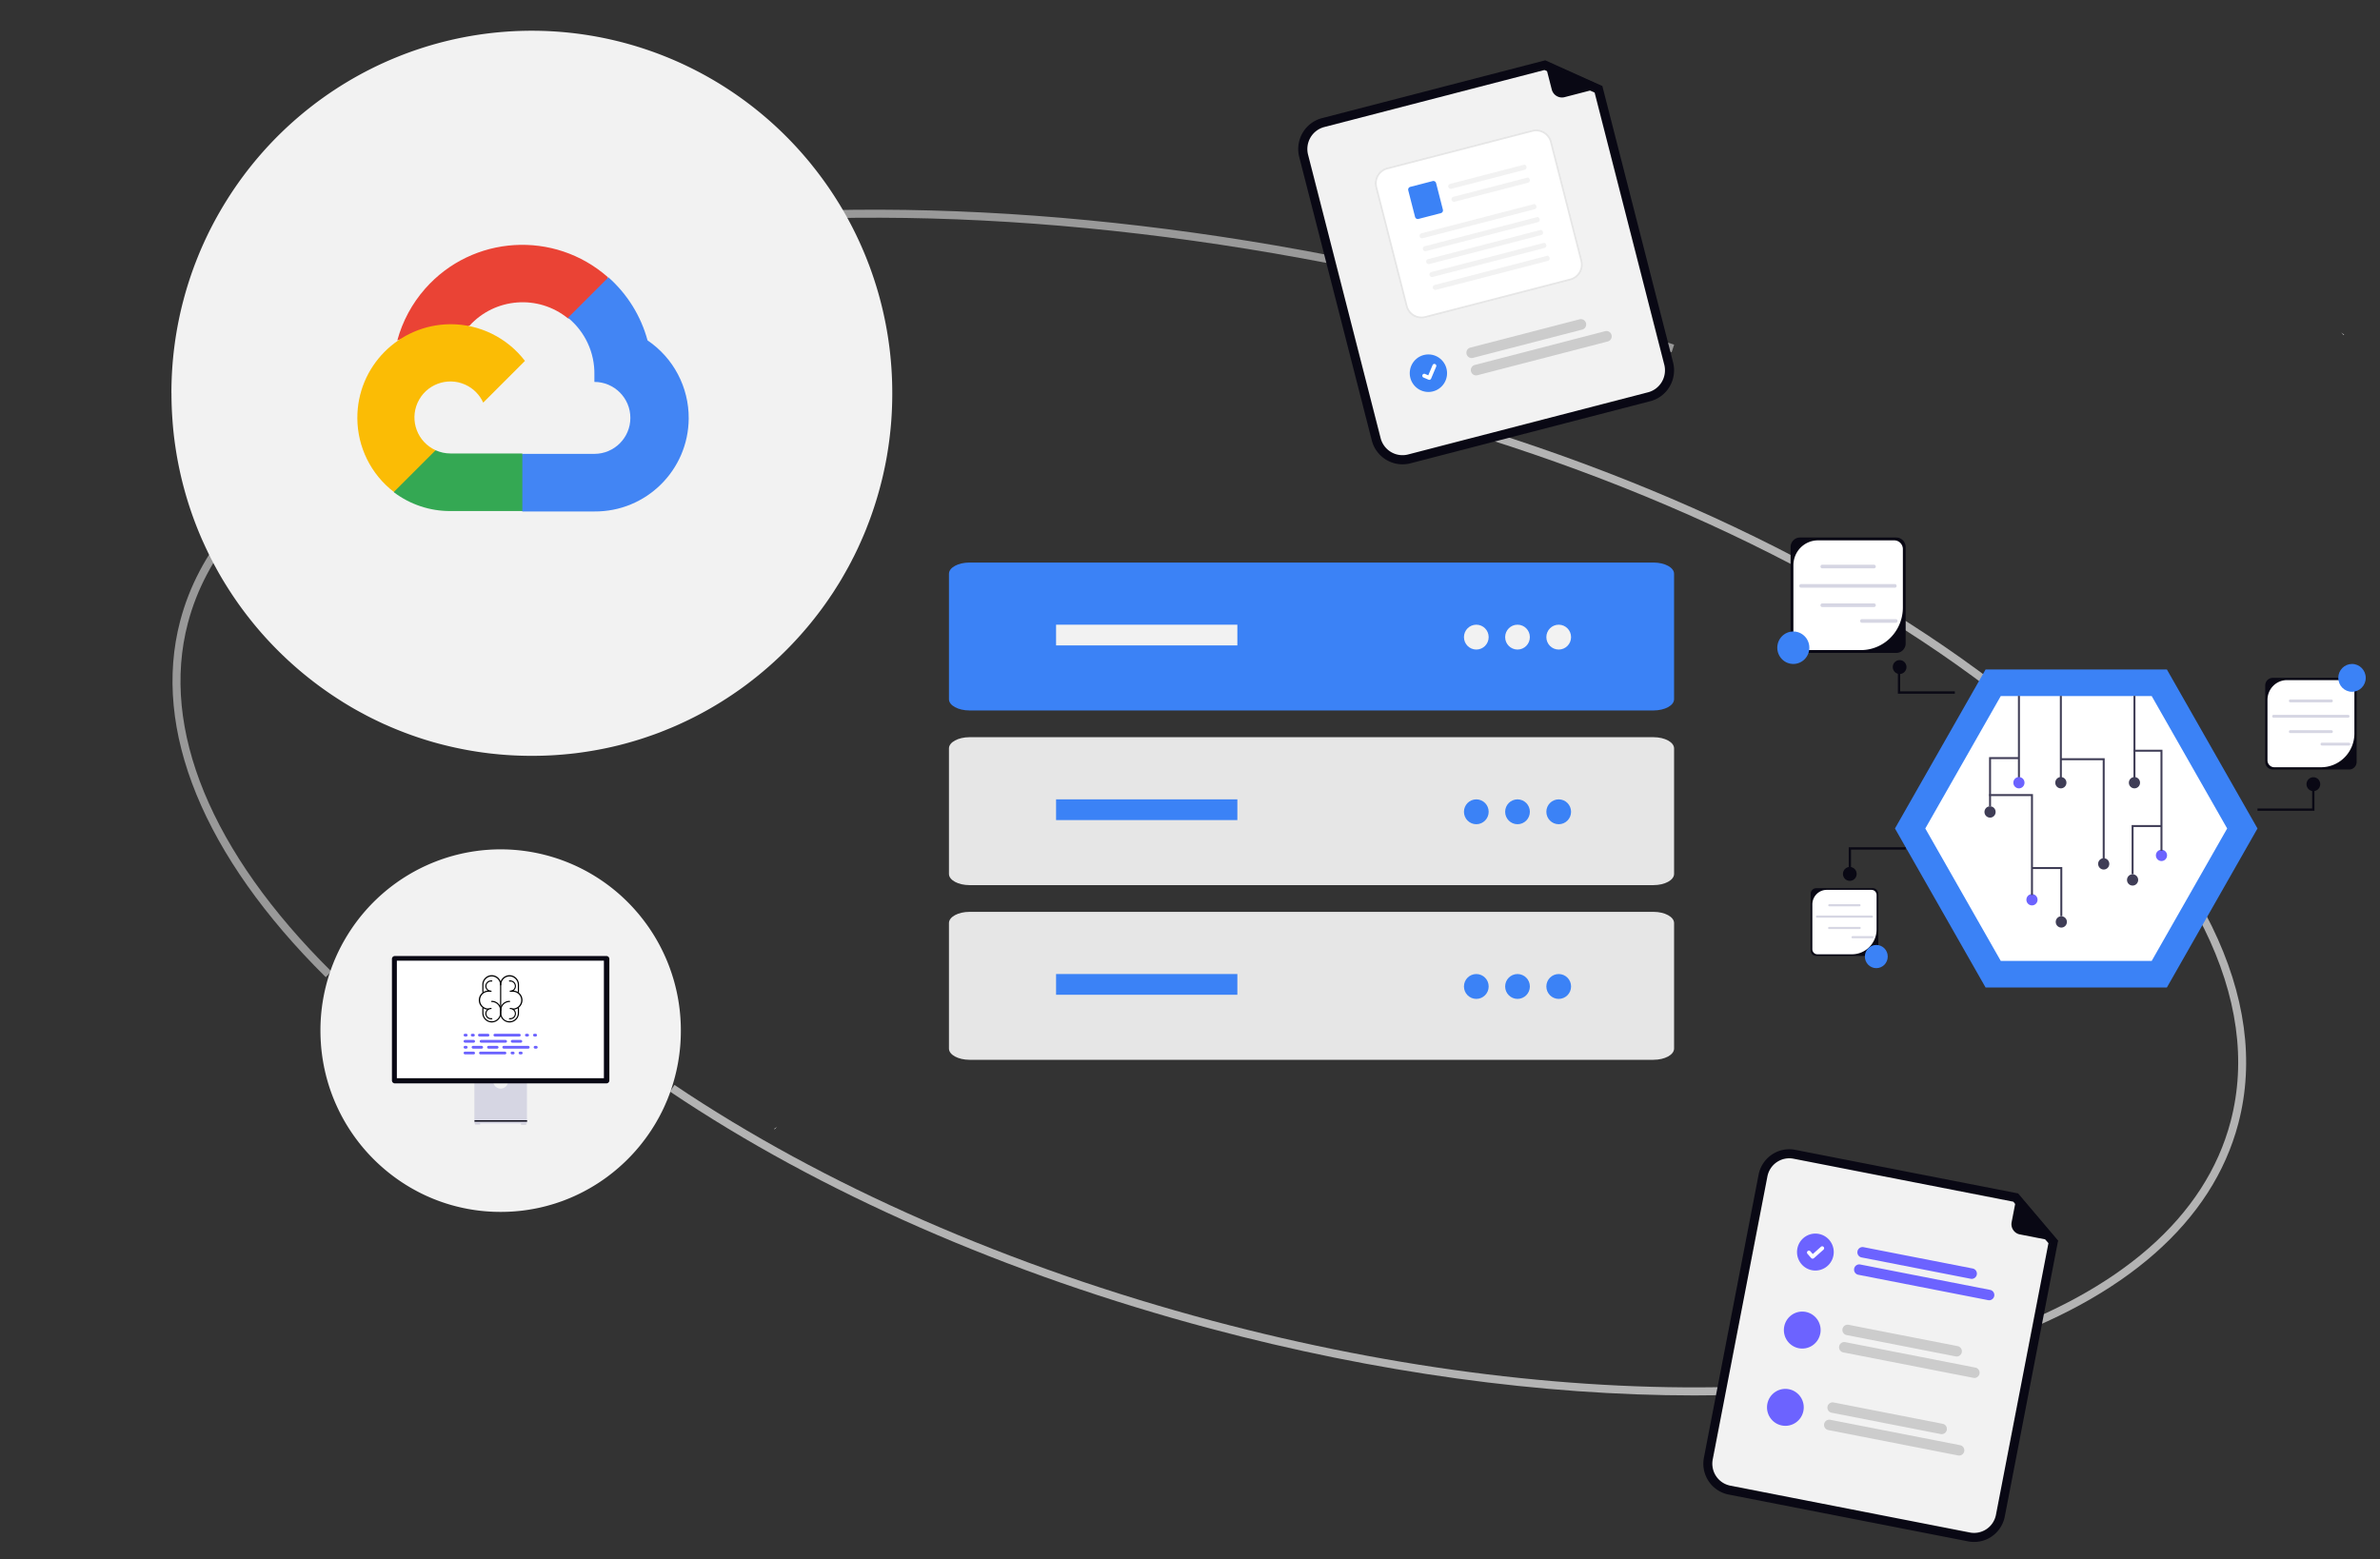 <?xml version="1.0" encoding="UTF-8" standalone="no"?>
<svg
   width="800"
   height="524.284"
   viewBox="0 0 800 524.284"
   role="img"
   artist="Katerina Limpitsouni"
   source="https://undraw.co/"
   version="1.1"
   id="svg133"
   sodipodi:docname="hero1.svg"
   inkscape:version="1.4.2 (ebf0e940d0, 2025-05-08)"
   xmlns:inkscape="http://www.inkscape.org/namespaces/inkscape"
   xmlns:sodipodi="http://sodipodi.sourceforge.net/DTD/sodipodi-0.dtd"
   xmlns="http://www.w3.org/2000/svg"
   xmlns:svg="http://www.w3.org/2000/svg">
  <rect x="0" y="0" width="800" height="524.284" fill="#333333" stroke="none"/>
  <defs
     id="defs133" />
  <sodipodi:namedview
     id="namedview133"
     pagecolor="#ffffff"
     bordercolor="#000000"
     borderopacity="0.25"
     inkscape:showpageshadow="2"
     inkscape:pageopacity="0.0"
     inkscape:pagecheckerboard="0"
     inkscape:deskcolor="#d1d1d1"
     inkscape:zoom="1.4886105"
     inkscape:cx="366.78499"
     inkscape:cy="259.30221"
     inkscape:window-width="1920"
     inkscape:window-height="1020"
     inkscape:window-x="0"
     inkscape:window-y="0"
     inkscape:window-maximized="1"
     inkscape:current-layer="g133" />
  <g
     transform="matrix(1.132,0,0,1.139,-1166.039,-600.847)"
     id="g133">
    <path
       d="m 714.382,676.631 c -45.368,0 -94.669,-6.742 -143.638,-19.706 -60.558,-16.032 -116.082,-40.23 -160.571,-69.98 l 1.317,-1.97 c 44.278,29.605 99.553,53.694 159.86,69.658 54.5,14.429 109.405,21.114 158.765,19.35 l 0.086,2.369 q -7.82,0.281 -15.819,0.279 z"
       transform="translate(818.854,262.8)"
       fill="#090814"
       id="path1"
       style="fill:#b3b3b3" />
    <path
       d="m 707.617,367 c -14.735,-4.8 -29.888,-9.264 -45.045,-13.276 -87.214,-23.089 -172.947,-31.287 -247.933,-23.7 l -0.239,-2.359 c 75.265,-7.609 161.291,0.6 248.779,23.77 15.2,4.025 30.4,8.5 45.173,13.315 z"
       transform="translate(818.826,264.511)"
       fill="#090814"
       id="path2"
       style="fill:#999999;fill-opacity:1" />
    <path
       d="m 306.964,551.74 c -36.351,-35.785 -51.7,-73.118 -43.232,-105.12 10.868,-41.068 59.172,-69.464 132.516,-77.9 l 0.271,2.356 c -72.325,8.323 -119.886,36.081 -130.491,76.156 -8.245,31.145 6.885,67.662 42.6,102.825 z"
       transform="translate(819.832,264.223)"
       fill="#090814"
       id="path3"
       style="fill:#999999" />
    <path
       d="m 763.918,663.97 -0.76,-2.246 C 803.733,648.005 829.112,625.906 836.55,597.812 846,562.1 825.464,520.656 778.714,481.118 731.725,441.379 663.966,408.405 587.914,388.272 l 0.6,-2.292 c 76.38,20.221 144.471,53.366 191.722,93.328 47.489,40.163 68.3,82.464 58.6,119.111 -7.645,28.899 -33.553,51.565 -74.918,65.551 z"
       transform="translate(855.875,260.754)"
       fill="#090814"
       id="path4"
       style="fill:#b3b3b3" />
    <path
       d="m 441.5,598.092 c -0.078,-0.014 -0.157,-0.025 -0.234,-0.039 a 6.368,6.368 0 0 0 0.925,-0.7 z"
       transform="translate(818.65,262.719)"
       fill="#ffffff"
       id="path5" />
    <path
       d="m 910.367,362.092 c 0.079,-0.014 0.157,-0.025 0.234,-0.039 a 6.378,6.378 0 0 1 -0.925,-0.7 z"
       transform="translate(815.569,264.272)"
       fill="#ffffff"
       id="path6" />
    <path
       d="m 343.5,295.092 c -0.079,-0.014 -0.157,-0.025 -0.234,-0.039 a 6.384,6.384 0 0 0 0.925,-0.7 z"
       transform="translate(819.295,264.713)"
       fill="#ffffff"
       id="path7" />
    <g
       transform="translate(1080.973,536.581)"
       id="g24">
      <path
         d="m 278.155,353.5 c 0,2.415 0.08,4.83 0.249,7.222 0.179,2.861 0.487,5.7 0.906,8.524 a 106.54,106.54 0 0 0 7.967,27.547 l 0.6,1.308 0.3,0.656 c 0.1,0.218 0.208,0.437 0.308,0.646 0.139,0.288 0.269,0.567 0.4,0.844 0.169,0.348 0.338,0.7 0.516,1.044 0.02,0.039 0.039,0.09 0.069,0.139 0.149,0.3 0.288,0.586 0.447,0.885 a 1.74,1.74 0 0 0 0.1,0.189 c 0.169,0.338 0.348,0.685 0.526,1.023 0.2,0.357 0.387,0.726 0.586,1.083 0.477,0.885 0.973,1.758 1.48,2.633 q 0.223,0.388 0.457,0.775 c 0.139,0.238 0.278,0.477 0.427,0.715 0.1,0.159 0.2,0.328 0.3,0.487 0.159,0.269 0.318,0.526 0.487,0.795 0.367,0.586 0.745,1.172 1.113,1.758 h 0.01 c 0.169,0.269 0.347,0.536 0.526,0.8 v 0.01 c 0.526,0.795 1.073,1.589 1.619,2.374 h 0.007 a 0.011,0.011 0 0 1 0,0.007 c 0.437,0.636 0.894,1.252 1.341,1.868 v 0.01 c 0.3,0.387 0.586,0.785 0.885,1.172 0.238,0.318 0.487,0.646 0.735,0.964 0.049,0.069 0.11,0.129 0.159,0.2 v 0.01 c 0.069,0.09 0.139,0.169 0.208,0.259 q 1.58,2.027 3.258,3.964 l 0.179,0.208 c 0.059,0.069 0.129,0.139 0.189,0.218 0.1,0.11 0.189,0.218 0.288,0.328 0.099,0.11 0.189,0.218 0.288,0.328 a 107.906,107.906 0 0 0 19.7,17.375 c 0.964,0.665 1.947,1.308 2.93,1.937 0.249,0.159 0.5,0.318 0.745,0.467 0.069,0.049 0.149,0.1 0.218,0.149 0.139,0.08 0.269,0.159 0.4,0.249 0.131,0.09 0.259,0.159 0.4,0.238 0.526,0.328 1.063,0.646 1.6,0.964 0.129,0.079 0.269,0.159 0.4,0.238 0.131,0.079 0.269,0.149 0.4,0.228 0,0.01 0,0.01 0.01,0.01 h 0.01 v 0.01 h 0.01 q 1,0.581 2.027,1.132 c 0.367,0.2 0.745,0.4 1.123,0.6 0.854,0.467 1.719,0.914 2.583,1.341 0.308,0.149 0.626,0.3 0.934,0.457 0.259,0.119 0.516,0.249 0.775,0.367 0.079,0.039 0.149,0.069 0.218,0.11 0.218,0.1 0.427,0.2 0.646,0.3 0.238,0.11 0.477,0.218 0.7,0.328 0.269,0.119 0.526,0.239 0.8,0.348 0.993,0.447 2,0.874 3,1.281 a 105.129,105.129 0 0 0 11.007,3.815 c 0.169,0.049 0.347,0.1 0.526,0.149 q 2.4,0.67 4.83,1.222 4.247,0.983 8.573,1.61 h 0.02 l 1.034,0.149 c 0.03,0 0.059,0.01 0.1,0.01 0,0.01 0,0.01 0.01,0 l 1.142,0.149 a 0.245,0.245 0 0 0 0.08,0.01 c 0.357,0.049 0.726,0.09 1.083,0.129 l 1.162,0.119 0.894,0.09 a 0.192,0.192 0 0 0 0.08,0.01 c 0.269,0.02 0.536,0.049 0.805,0.069 h 0.039 l 0.7,0.059 c 2.771,0.218 5.553,0.318 8.375,0.318 3.05,0 6.079,-0.119 9.07,-0.377 h 0.03 l 1.917,-0.179 c 0.169,-0.02 0.328,-0.03 0.5,-0.049 0.03,0 0.069,-0.01 0.1,-0.01 0.049,-0.01 0.1,-0.01 0.159,-0.02 a 0.249,0.249 0 0 0 0.08,-0.01 c 0.218,-0.02 0.437,-0.049 0.665,-0.069 l 0.745,-0.09 c 0.249,-0.03 0.5,-0.069 0.745,-0.1 0.059,-0.01 0.11,-0.01 0.169,-0.02 0.179,-0.02 0.357,-0.049 0.536,-0.08 l 0.259,-0.03 c 0.179,-0.03 0.347,-0.049 0.526,-0.079 h 0.01 a 105.005,105.005 0 0 0 16.093,-3.623 c 0.278,-0.09 0.557,-0.169 0.834,-0.259 0.01,0 0.02,-0.01 0.03,-0.01 0.08,-0.03 0.169,-0.049 0.249,-0.08 0.745,-0.238 1.48,-0.487 2.214,-0.745 1.013,-0.338 2.013,-0.7 3.019,-1.083 0.269,-0.11 0.536,-0.208 0.805,-0.318 0.546,-0.208 1.083,-0.427 1.619,-0.646 0.914,-0.367 1.828,-0.755 2.732,-1.152 0.844,-0.377 1.679,-0.755 2.516,-1.152 0.02,-0.01 0.049,-0.01 0.069,-0.03 0.189,-0.09 0.377,-0.179 0.556,-0.269 h 0.01 a 106.488,106.488 0 0 0 13.2,-7.54 q 2.027,-1.356 3.993,-2.8 c 1.053,-0.785 2.086,-1.58 3.12,-2.394 a 107.588,107.588 0 0 0 14.1,-13.471 v -0.01 c 0.308,-0.338 0.6,-0.685 0.894,-1.034 0.049,-0.049 0.09,-0.1 0.129,-0.139 0.189,-0.228 0.367,-0.447 0.556,-0.665 v -0.01 c 0.249,-0.288 0.5,-0.586 0.735,-0.885 0.059,-0.069 0.11,-0.129 0.159,-0.189 v -0.01 c 0.2,-0.239 0.387,-0.477 0.586,-0.726 0.1,-0.119 0.189,-0.238 0.288,-0.357 v -0.01 c 0.586,-0.735 1.152,-1.47 1.719,-2.225 0.149,-0.2 0.3,-0.4 0.457,-0.616 0.716,-0.964 1.409,-1.947 2.086,-2.93 v -0.01 c 0.259,-0.367 0.5,-0.745 0.765,-1.113 l 0.745,-1.132 c 0.249,-0.4 0.5,-0.785 0.755,-1.182 l 0.03,-0.059 c 0.249,-0.377 0.5,-0.775 0.735,-1.162 0.189,-0.318 0.377,-0.626 0.567,-0.934 0.119,-0.208 0.249,-0.418 0.367,-0.636 a 2.392,2.392 0 0 0 0.129,-0.208 l 0.834,-1.46 c 0.328,-0.567 0.646,-1.142 0.964,-1.719 0.119,-0.238 0.249,-0.477 0.377,-0.715 0.049,-0.08 0.09,-0.159 0.129,-0.239 0.149,-0.278 0.3,-0.566 0.437,-0.854 0.137,-0.288 0.3,-0.567 0.447,-0.854 0.147,-0.287 0.288,-0.567 0.427,-0.854 0.11,-0.218 0.208,-0.437 0.318,-0.656 a 0.214,0.214 0 0 1 0.03,-0.049 c 0.049,-0.11 0.1,-0.208 0.139,-0.308 a 0.218,0.218 0 0 0 0.03,-0.049 c 0.11,-0.218 0.208,-0.447 0.318,-0.665 0.139,-0.288 0.269,-0.586 0.4,-0.875 0.09,-0.2 0.189,-0.4 0.278,-0.616 0.129,-0.288 0.269,-0.577 0.387,-0.874 0.139,-0.3 0.269,-0.6 0.4,-0.906 a 2.294,2.294 0 0 0 0.1,-0.228 c 0.069,-0.139 0.119,-0.278 0.179,-0.418 0.159,-0.367 0.318,-0.745 0.467,-1.113 0.179,-0.418 0.348,-0.844 0.5,-1.262 0.159,-0.387 0.308,-0.785 0.457,-1.182 l 0.059,-0.139 a 107.6,107.6 0 0 0 5.245,-18.805 v -0.01 a 108.7,108.7 0 0 0 1.421,-11.07 c 0.01,-0.208 0.03,-0.4 0.04,-0.6 0.179,-2.516 0.259,-5.032 0.259,-7.57 0,-1.123 -0.02,-2.235 -0.049,-3.348 a 106.516,106.516 0 0 0 -23.624,-63.777 c -0.318,-0.4 -0.636,-0.8 -0.964,-1.193 -0.328,-0.393 -0.665,-0.785 -0.993,-1.172 a 107.04,107.04 0 0 0 -171.9,12.349 c -0.487,0.775 -0.973,1.56 -1.44,2.345 -0.467,0.785 -0.934,1.589 -1.391,2.394 a 106.57,106.57 0 0 0 -13.686,52.4 z"
         transform="translate(-278.143,-246.478)"
         fill="#f2f2f2"
         id="path8" />
      <g
         transform="translate(68.43,46.293)"
         id="g23" />
    </g>
    <g
       transform="translate(1623.375,610.022)"
       id="g64">
      <g
         id="g63">
        <g
           transform="matrix(1.405,0,0,1.415,-65.558,76.168)"
           id="g62">
          <g
             transform="translate(24.868,27.521)"
             id="g35">
            <path
               d="M 116.9,145.025 H 78.588 L 59.433,178.2 78.588,211.377 H 116.9 L 136.052,178.2 Z"
               transform="translate(-59.433,-145.025)"
               fill="#6c63ff"
               id="path25"
               style="fill:#3b82f6;fill-opacity:1" />
            <path
               d="m 262.289,438.631 h 31.9 l 15.948,-27.623 -15.948,-27.623 h -31.9 l -15.948,27.623 z"
               transform="translate(-239.928,-377.831)"
               fill="#ffffff"
               id="path26" />
            <rect
               width="0.415"
               height="17.13"
               transform="translate(25.993,5.513)"
               fill="#3f3d56"
               id="rect26"
               x="0"
               y="0" />
            <circle
               cx="1.181"
               cy="1.181"
               r="1.181"
               transform="translate(25.019,22.446)"
               fill="#6c63ff"
               id="circle26" />
            <rect
               width="0.415"
               height="17.13"
               transform="translate(34.853,5.513)"
               fill="#3f3d56"
               id="rect27"
               x="0"
               y="0" />
            <circle
               cx="1.181"
               cy="1.181"
               r="1.181"
               transform="translate(33.879,22.446)"
               fill="#3f3d56"
               id="circle27" />
            <rect
               width="0.415"
               height="17.13"
               transform="translate(50.408,5.513)"
               fill="#3f3d56"
               id="rect28"
               x="0"
               y="0" />
            <circle
               cx="1.181"
               cy="1.181"
               r="1.181"
               transform="translate(49.434,22.446)"
               fill="#3f3d56"
               id="circle28" />
            <circle
               cx="1.181"
               cy="1.181"
               r="1.181"
               transform="translate(42.937,39.379)"
               fill="#3f3d56"
               id="circle29" />
            <circle
               cx="1.181"
               cy="1.181"
               r="1.181"
               transform="translate(18.915,28.55)"
               fill="#3f3d56"
               id="circle30" />
            <path
               d="m 237.665,255.333 h -0.415 v -20.642 h -8.85 v -0.415 h 9.265 z"
               transform="translate(-193.34,-215.757)"
               fill="#3f3d56"
               id="path30" />
            <circle
               cx="1.181"
               cy="1.181"
               r="1.181"
               transform="translate(27.776,46.861)"
               fill="#6c63ff"
               id="circle31" />
            <path
               d="m 164.6,291.391 h -0.415 v -20.642 h -8.85 v -0.415 h 9.265 z"
               transform="translate(-135.436,-244.333)"
               fill="#3f3d56"
               id="path31" />
            <circle
               cx="1.181"
               cy="1.181"
               r="1.181"
               transform="translate(55.144,37.607)"
               fill="#6c63ff"
               id="circle32" />
            <path
               d="m 308.531,246.793 h -0.415 v -20.642 h -5.7 v -0.415 h 6.114 z"
               transform="translate(-251.998,-208.989)"
               fill="#3f3d56"
               id="path32" />
            <path
               d="m 155.7,243.418 h -0.415 v -10.263 h 6.315 v 0.415 h -5.9 z"
               transform="translate(-135.396,-214.868)"
               fill="#3f3d56"
               id="path33" />
            <circle
               cx="1.181"
               cy="1.181"
               r="1.181"
               transform="translate(33.978,51.488)"
               fill="#3f3d56"
               id="circle33" />
            <path
               d="m 205.771,353.964 h -0.415 v -9.848 h -5.9 V 343.7 h 6.311 z"
               transform="translate(-170.405,-302.475)"
               fill="#3f3d56"
               id="path34" />
            <circle
               cx="1.181"
               cy="1.181"
               r="1.181"
               transform="translate(49.04,42.726)"
               fill="#3f3d56"
               id="circle34" />
            <path
               d="m 300.886,311.74 h -0.415 v -10.263 h 6.311 v 0.415 h -5.9 z"
               transform="translate(-250.456,-269.014)"
               fill="#3f3d56"
               id="path35" />
          </g>
          <g
             id="g44">
            <path
               d="m 359.265,159.982 a 0.484,0.484 0 0 0 -0.484,0.484 v 15.481 a 0.484,0.484 0 1 0 0.968,0 v -15.481 a 0.484,0.484 0 0 0 -0.484,-0.484 z"
               transform="translate(-337.402,-159.004)"
               fill="#3f3d56"
               id="path36" />
            <g
               transform="translate(2.81)"
               id="g43">
              <path
                 d="m 304.353,180.015 h -20.34 a 1.993,1.993 0 0 1 -1.991,-1.991 v -20.093 a 1.993,1.993 0 0 1 1.991,-1.991 h 20.34 a 1.993,1.993 0 0 1 1.991,1.991 v 20.093 a 1.993,1.993 0 0 1 -1.991,1.991 z"
                 transform="translate(-282.022,-155.94)"
                 fill="#090814"
                 id="path37" />
              <path
                 d="m 289.66,158.392 a 5.186,5.186 0 0 0 -5.186,5.186 v 15.879 a 1.824,1.824 0 0 0 1.824,1.824 h 12.438 a 8.875,8.875 0 0 0 8.875,-8.875 v -12.19 a 1.824,1.824 0 0 0 -1.824,-1.824 z"
                 transform="translate(-283.881,-157.799)"
                 fill="#ffffff"
                 id="path38" />
              <g
                 transform="translate(1.84,5.675)"
                 id="g42">
                <path
                   d="m 319.381,180.159 h -10.938 a 0.379,0.379 0 0 1 0,-0.757 h 10.938 a 0.379,0.379 0 1 1 0,0.757 z"
                   transform="translate(-303.611,-179.401)"
                   fill="#d6d6e3"
                   id="path39" />
                <path
                   d="m 319.381,213.523 h -10.938 a 0.379,0.379 0 0 1 0,-0.757 h 10.938 a 0.379,0.379 0 1 1 0,0.757 z"
                   transform="translate(-303.611,-204.695)"
                   fill="#d6d6e3"
                   id="path40" />
                <path
                   d="m 309.844,196.852 h -19.822 a 0.379,0.379 0 1 1 0,-0.757 h 19.822 a 0.379,0.379 0 0 1 0,0.757 z"
                   transform="translate(-289.633,-192.057)"
                   fill="#d6d6e3"
                   id="path41" />
                <path
                   d="M 350.362,227.089 H 343.2 a 0.379,0.379 0 1 1 0,-0.757 h 7.161 a 0.379,0.379 0 0 1 0,0.757 z"
                   transform="translate(-329.949,-214.979)"
                   fill="#d6d6e3"
                   id="path42" />
              </g>
            </g>
            <circle
               cx="3.387"
               cy="3.387"
               r="3.387"
               transform="translate(0,19.601)"
               fill="#6c63ff"
               id="circle43"
               style="fill:#3b82f6;fill-opacity:1" />
          </g>
          <g
             transform="translate(7.058,73.155)"
             id="g51">
            <g
               id="g50">
              <path
                 d="M 109.939,164.318 H 97.994 a 1.171,1.171 0 0 1 -1.169,-1.169 v -11.8 a 1.171,1.171 0 0 1 1.169,-1.169 h 11.945 a 1.171,1.171 0 0 1 1.169,1.169 v 11.8 a 1.171,1.171 0 0 1 -1.169,1.169 z"
                 transform="translate(-96.825,-150.18)"
                 fill="#090814"
                 id="path44" />
              <path
                 d="m 101.309,151.619 a 3.045,3.045 0 0 0 -3.045,3.046 v 9.325 a 1.071,1.071 0 0 0 1.071,1.071 h 7.3 a 5.211,5.211 0 0 0 5.211,-5.211 v -7.159 a 1.071,1.071 0 0 0 -1.071,-1.071 h -9.469 z"
                 transform="translate(-97.916,-151.271)"
                 fill="#ffffff"
                 id="path45" />
              <g
                 transform="translate(1.087,3.334)"
                 id="g49">
                <path
                   d="m 118.746,164.407 h -6.424 a 0.223,0.223 0 0 1 0,-0.445 h 6.424 a 0.223,0.223 0 0 1 0,0.445 z"
                   transform="translate(-109.492,-163.962)"
                   fill="#d6d6e3"
                   id="path46" />
                <path
                   d="m 118.746,183.995 h -6.424 a 0.223,0.223 0 1 1 0,-0.445 h 6.424 a 0.223,0.223 0 1 1 0,0.445 z"
                   transform="translate(-109.492,-178.812)"
                   fill="#d6d6e3"
                   id="path47" />
                <path
                   d="M 113.181,174.207 H 101.54 a 0.223,0.223 0 0 1 0,-0.445 h 11.641 a 0.223,0.223 0 0 1 0,0.445 z"
                   transform="translate(-101.318,-171.391)"
                   fill="#d6d6e3"
                   id="path48" />
                <path
                   d="m 136.974,191.962 h -4.205 a 0.223,0.223 0 1 1 0,-0.445 h 4.205 a 0.223,0.223 0 0 1 0,0.445 z"
                   transform="translate(-124.993,-184.852)"
                   fill="#d6d6e3"
                   id="path49" />
              </g>
            </g>
            <circle
               cx="2.419"
               cy="2.419"
               r="2.419"
               transform="translate(11.449,11.841)"
               fill="#6c63ff"
               id="circle50"
               style="fill:#3b82f6;fill-opacity:1" />
          </g>
          <g
             transform="translate(103.125,26.374)"
             id="g58">
            <g
               transform="translate(0,2.902)"
               id="g57">
              <path
                 d="m 142.134,361.057 h -16.152 a 1.583,1.583 0 0 1 -1.581,-1.581 v -15.955 a 1.583,1.583 0 0 1 1.581,-1.581 h 16.152 a 1.583,1.583 0 0 1 1.581,1.581 v 15.955 a 1.583,1.583 0 0 1 -1.581,1.581 z"
                 transform="translate(-124.401,-341.94)"
                 fill="#090814"
                 id="path51" />
              <path
                 d="m 130.466,343.887 a 4.118,4.118 0 0 0 -4.118,4.118 v 12.609 a 1.448,1.448 0 0 0 1.448,1.448 h 9.877 a 7.047,7.047 0 0 0 7.047,-7.047 v -9.68 a 1.448,1.448 0 0 0 -1.448,-1.448 z"
                 transform="translate(-125.877,-343.416)"
                 fill="#ffffff"
                 id="path52" />
              <g
                 transform="translate(1.459,4.506)"
                 id="g56">
                <path
                   d="m 154.021,361.168 h -8.685 a 0.3,0.3 0 1 1 0,-0.6 h 8.685 a 0.3,0.3 0 1 1 0,0.6 z"
                   transform="translate(-141.497,-360.566)"
                   fill="#d6d6e3"
                   id="path53" />
                <path
                   d="m 154.069,387.661 h -8.685 a 0.3,0.3 0 0 1 0,-0.6 h 8.685 a 0.3,0.3 0 1 1 0,0.6 z"
                   transform="translate(-141.545,-380.651)"
                   fill="#d6d6e3"
                   id="path54" />
                <path
                   d="m 146.489,374.424 h -15.742 a 0.3,0.3 0 1 1 0,-0.6 h 15.742 a 0.3,0.3 0 1 1 0,0.6 z"
                   transform="translate(-130.437,-370.616)"
                   fill="#d6d6e3"
                   id="path55" />
                <path
                   d="m 178.669,398.433 h -5.685 a 0.3,0.3 0 1 1 0,-0.6 h 5.685 a 0.3,0.3 0 1 1 0,0.6 z"
                   transform="translate(-162.457,-388.817)"
                   fill="#d6d6e3"
                   id="path56" />
              </g>
            </g>
            <circle
               cx="2.903"
               cy="2.903"
               r="2.903"
               transform="translate(15.434)"
               fill="#6c63ff"
               id="circle57"
               style="fill:#3b82f6;fill-opacity:1" />
          </g>
          <g
             transform="translate(101.487,50.004)"
             id="g59">
            <circle
               cx="1.451"
               cy="1.451"
               r="1.451"
               transform="translate(10.357)"
               fill="#090814"
               id="circle58" />
            <path
               d="M 277.466,325.526 H 289.5 v -5.556 h -0.484 v 5.073 h -11.551 z"
               transform="translate(-277.465,-318.519)"
               fill="#090814"
               id="path58" />
          </g>
          <g
             transform="translate(24.403,25.569)"
             id="g60">
            <circle
               cx="1.451"
               cy="1.451"
               r="1.451"
               fill="#090814"
               id="circle59" />
            <path
               d="m 124.444,309.042 h -12.035 v -5.556 h 0.484 v 5.073 h 11.552 z"
               transform="translate(-111.328,-302.034)"
               fill="#090814"
               id="path59" />
          </g>
          <g
             transform="translate(13.873,64.621)"
             id="g61">
            <circle
               cx="1.451"
               cy="1.451"
               r="1.451"
               transform="translate(0,4.104)"
               fill="#090814"
               id="circle60" />
            <path
               d="m 289.5,319.97 h -12.035 v 5.556 h 0.484 v -5.072 H 289.5 Z"
               transform="translate(-276.241,-319.97)"
               fill="#090814"
               id="path60" />
          </g>
        </g>
      </g>
    </g>
    <g
       transform="rotate(-8,6980.111,-10437.98)"
       id="g75">
      <g
         transform="rotate(19,16.873,100.832)"
         id="g74">
        <path
           d="M 81.745,103.656 H 9.27 A 9.28,9.28 0 0 1 0,94.385 V 9.27 A 9.28,9.28 0 0 1 9.27,0 H 76.7 l 14.312,11.413 v 82.972 a 9.28,9.28 0 0 1 -9.27,9.271 z"
           fill="#090814"
           id="path64" />
        <path
           d="M 6.6,0 A 6.609,6.609 0 0 0 0,6.6 v 85.117 a 6.609,6.609 0 0 0 6.6,6.6 h 72.474 a 6.609,6.609 0 0 0 6.6,-6.6 V 10.03 L 73.094,0 Z"
           transform="translate(2.669,2.669)"
           fill="#f2f2f2"
           id="path65" />
        <path
           d="m 34.54,3.085 h -33 A 1.543,1.543 0 0 1 1.543,0 h 33 a 1.543,1.543 0 1 1 0,3.085 z"
           transform="translate(33.108,24.331)"
           fill="#6c63ff"
           id="path66" />
        <path
           d="M 40.908,3.085 H 1.543 A 1.543,1.543 0 0 1 1.543,0 h 39.365 a 1.543,1.543 0 0 1 0,3.085 z"
           transform="translate(33.108,29.54)"
           fill="#6c63ff"
           id="path67" />
        <path
           d="m 34.54,0 h -33 a 1.543,1.543 0 0 0 0,3.085 h 33 A 1.543,1.543 0 1 0 34.54,0 Z"
           transform="translate(33.109,47.678)"
           fill="#cccccc"
           id="path68" />
        <path
           d="M 40.908,0 H 1.543 a 1.543,1.543 0 0 0 0,3.085 h 39.364 a 1.543,1.543 0 1 0 0,-3.085 z"
           transform="translate(33.109,52.889)"
           fill="#cccccc"
           id="path69" />
        <path
           d="m 34.54,3.085 h -33 A 1.543,1.543 0 0 1 1.543,0 h 33 a 1.543,1.543 0 1 1 0,3.085 z"
           transform="translate(33.108,71.028)"
           fill="#cccccc"
           id="path70" />
        <path
           d="M 40.908,3.085 H 1.543 A 1.543,1.543 0 0 1 1.543,0 h 39.365 a 1.543,1.543 0 0 1 0,3.085 z"
           transform="translate(33.108,76.238)"
           fill="#cccccc"
           id="path71" />
        <circle
           cx="5.456"
           cy="5.456"
           r="5.456"
           transform="translate(15.455,23.023)"
           fill="#6c63ff"
           id="circle71" />
        <path
           d="M 1.852,4.149 A 0.566,0.566 0 0 1 1.511,4.036 H 1.505 L 0.223,3.051 a 0.57,0.57 0 1 1 0.694,-0.9 L 1.748,2.788 3.71,0.223 a 0.569,0.569 0 0 1 0.8,-0.105 v 0 L 4.494,0.134 4.509,0.117 a 0.57,0.57 0 0 1 0.105,0.8 L 2.305,3.927 A 0.57,0.57 0 0 1 1.852,4.149 Z"
           transform="translate(18.518,26.411)"
           fill="#ffffff"
           id="path72" />
        <path
           d="m 10.911,5.456 a 5.456,5.456 0 0 1 -5.455,5.458 1.172,1.172 0 0 1 -0.14,-0.005 5.455,5.455 0 1 1 5.6,-5.453 z"
           transform="translate(16.017,46.371)"
           fill="#6c63ff"
           id="path73" />
        <circle
           cx="5.456"
           cy="5.456"
           r="5.456"
           transform="translate(15.455,69.72)"
           fill="#6c63ff"
           id="circle73" />
        <path
           d="M 14.3,11.564 H 3.085 A 3.085,3.085 0 0 1 0,8.479 V 0.193 A 0.193,0.193 0 0 1 0.313,0.041 l 14.111,11.178 a 0.193,0.193 0 0 1 -0.12,0.344 z"
           transform="translate(76.432,0.216)"
           fill="#090814"
           id="path74" />
      </g>
    </g>
    <g
       transform="translate(1415.565,545.326)"
       id="g90">
      <path
         d="M 415.556,239.658 344.31,258 a 9.421,9.421 0 0 1 -11.46,-6.766 l -21.55,-83.67 a 9.421,9.421 0 0 1 6.766,-11.46 l 66.283,-17.068 16.964,7.595 21,81.57 a 9.421,9.421 0 0 1 -6.757,11.457 z"
         transform="translate(-311.007,-139.036)"
         fill="#090814"
         id="path75" />
      <path
         d="m 325.533,165.9 a 6.709,6.709 0 0 0 -4.818,8.16 l 21.547,83.674 a 6.709,6.709 0 0 0 8.16,4.818 l 71.246,-18.35 a 6.709,6.709 0 0 0 4.818,-8.16 l -20.677,-80.3 -14.909,-6.672 z"
         transform="translate(-317.795,-146.206)"
         fill="#f2f2f2"
         id="path76" />
      <path
         d="m 584.594,147.627 -11.03,2.84 a 3.132,3.132 0 0 1 -3.817,-2.254 l -2.1,-8.144 a 0.2,0.2 0 0 1 0.272,-0.228 l 16.7,7.417 a 0.2,0.2 0 0 1 -0.03,0.369 z"
         transform="translate(-494.464,-139.599)"
         fill="#090814"
         id="path77" />
      <path
         d="m 520.51,410.032 -32.437,8.354 a 1.567,1.567 0 0 1 -0.782,-3.035 L 519.729,407 a 1.567,1.567 0 0 1 0.782,3.035 z"
         transform="translate(-436.181,-330.549)"
         fill="#cccccc"
         id="path78" />
      <path
         d="m 531.4,422.34 -38.7,9.965 a 1.567,1.567 0 1 1 -0.782,-3.035 l 38.7,-9.965 a 1.567,1.567 0 1 1 0.782,3.035 z"
         transform="translate(-439.487,-339.348)"
         fill="#cccccc"
         id="path79" />
      <circle
         cx="5.539"
         cy="5.539"
         r="5.539"
         transform="translate(33.114,86.818)"
         fill="#6c63ff"
         id="circle79"
         style="fill:#3b82f6;fill-opacity:1" />
      <path
         d="m 448.833,255.1 -43.082,11.09 a 4.853,4.853 0 0 1 -5.9,-3.486 l -9.028,-35.072 a 4.853,4.853 0 0 1 3.487,-5.9 l 43.08,-11.089 a 4.853,4.853 0 0 1 5.9,3.487 l 9.028,35.072 a 4.853,4.853 0 0 1 -3.485,5.898 z"
         transform="translate(-367.952,-190.111)"
         fill="#ffffff"
         id="path80" />
      <path
         d="m 448.833,255.1 -43.082,11.09 a 4.853,4.853 0 0 1 -5.9,-3.486 l -9.028,-35.072 a 4.853,4.853 0 0 1 3.487,-5.9 l 43.08,-11.089 a 4.853,4.853 0 0 1 5.9,3.487 l 9.028,35.072 a 4.853,4.853 0 0 1 -3.485,5.898 z M 394.45,222.282 a 4.282,4.282 0 0 0 -3.075,5.209 l 9.028,35.072 a 4.282,4.282 0 0 0 5.209,3.075 l 43.078,-11.091 a 4.282,4.282 0 0 0 3.075,-5.209 l -9.027,-35.072 a 4.282,4.282 0 0 0 -5.209,-3.075 z"
         transform="translate(-367.952,-190.111)"
         fill="#e6e6e6"
         id="path81" />
      <path
         d="m 489.884,248.5 -21.742,5.6 a 0.779,0.779 0 0 1 -0.944,-0.49 0.749,0.749 0 0 1 0.528,-0.953 l 22.132,-5.7 c 0.894,0.453 0.658,1.379 0.025,1.543 z"
         transform="translate(-422.635,-216.184)"
         fill="#f2f2f2"
         id="path82" />
      <path
         d="m 493.324,261.876 -21.742,5.6 a 0.779,0.779 0 0 1 -0.944,-0.49 0.749,0.749 0 0 1 0.528,-0.953 l 22.132,-5.7 c 0.894,0.453 0.659,1.379 0.024,1.543 z"
         transform="translate(-425.094,-225.742)"
         fill="#f2f2f2"
         id="path83" />
      <path
         d="m 435.184,273.439 -6.635,1.708 a 0.844,0.844 0 0 1 -1.027,-0.607 l -2.016,-7.829 a 0.844,0.844 0 0 1 0.607,-1.027 l 6.635,-1.708 a 0.845,0.845 0 0 1 1.027,0.607 l 2.016,7.829 a 0.843,0.843 0 0 1 -0.607,1.027 z"
         transform="translate(-392.836,-228.328)"
         fill="#6c63ff"
         id="path84"
         style="fill:#3b82f6;fill-opacity:1" />
      <path
         d="m 471.474,289.318 -33.182,8.542 a 0.779,0.779 0 0 1 -0.944,-0.489 0.749,0.749 0 0 1 0.528,-0.953 l 33.572,-8.642 c 0.894,0.453 0.659,1.379 0.024,1.543 z"
         transform="translate(-401.296,-245.36)"
         fill="#f2f2f2"
         id="path85" />
      <path
         d="m 474.918,302.7 -33.183,8.542 a 0.779,0.779 0 0 1 -0.944,-0.489 0.749,0.749 0 0 1 0.528,-0.953 l 33.576,-8.642 c 0.894,0.453 0.659,1.379 0.025,1.543 z"
         transform="translate(-403.758,-254.923)"
         fill="#f2f2f2"
         id="path86" />
      <path
         d="m 478.359,316.065 -33.182,8.542 a 0.779,0.779 0 0 1 -0.944,-0.49 0.749,0.749 0 0 1 0.528,-0.953 l 33.572,-8.642 c 0.896,0.453 0.657,1.378 0.026,1.543 z"
         transform="translate(-406.218,-264.48)"
         fill="#f2f2f2"
         id="path87" />
      <path
         d="m 481.8,329.442 -33.182,8.542 a 0.779,0.779 0 0 1 -0.944,-0.489 0.749,0.749 0 0 1 0.528,-0.953 l 33.573,-8.641 c 0.897,0.451 0.661,1.378 0.025,1.541 z"
         transform="translate(-408.679,-274.043)"
         fill="#f2f2f2"
         id="path88" />
      <path
         d="m 485.244,342.812 -33.182,8.542 a 0.779,0.779 0 0 1 -0.944,-0.49 0.749,0.749 0 0 1 0.528,-0.953 l 33.572,-8.642 c 0.895,0.453 0.66,1.383 0.026,1.543 z"
         transform="translate(-411.139,-283.6)"
         fill="#f2f2f2"
         id="path89" />
      <path
         d="m 442.4,457.986 a 0.574,0.574 0 0 1 -0.364,-0.025 h -0.007 l -1.509,-0.64 a 0.579,0.579 0 0 1 0.453,-1.065 l 0.978,0.416 1.281,-3.014 a 0.578,0.578 0 0 1 0.759,-0.306 v 0 l -0.008,0.02 0.008,-0.02 a 0.579,0.579 0 0 1 0.306,0.758 l -1.507,3.54 a 0.579,0.579 0 0 1 -0.389,0.333 z"
         transform="translate(-403.339,-363.688)"
         fill="#ffffff"
         id="path90" />
    </g>
    <g
       transform="translate(1311.768,693.514)"
       id="g99">
      <path
         d="M 795.571,452.056 H 592.49 c -3.377,0 -6.113,-1.482 -6.117,-3.308 V 411.7 c 0,-1.826 2.74,-3.306 6.117,-3.308 h 203.081 c 3.377,0 6.113,1.482 6.117,3.308 v 37.051 c -0.004,1.823 -2.74,3.303 -6.117,3.305 z"
         transform="translate(-586.29,-408.332)"
         fill="#6c63ff"
         id="path91"
         style="fill:#3b82f6;fill-opacity:1" />
      <rect
         width="53.829"
         height="6.117"
         transform="translate(31.892,18.406)"
         fill="#f2f2f2"
         id="rect91"
         x="0"
         y="0" />
      <circle
         cx="3.67"
         cy="3.67"
         r="3.67"
         transform="translate(153.006,18.406)"
         fill="#f2f2f2"
         id="circle91" />
      <circle
         cx="3.67"
         cy="3.67"
         r="3.67"
         transform="translate(165.239,18.406)"
         fill="#f2f2f2"
         id="circle92" />
      <circle
         cx="3.67"
         cy="3.67"
         r="3.67"
         transform="translate(177.473,18.406)"
         fill="#f2f2f2"
         id="circle93" />
      <path
         d="M 795.571,565.11 H 592.49 c -3.377,0 -6.113,-1.482 -6.117,-3.308 V 524.75 c 0,-1.826 2.74,-3.306 6.117,-3.308 h 203.081 c 3.377,0 6.113,1.482 6.117,3.308 v 37.05 c -0.004,1.828 -2.74,3.308 -6.117,3.31 z"
         transform="translate(-586.29,-469.826)"
         fill="#e6e6e6"
         id="path93" />
      <rect
         width="53.829"
         height="6.117"
         transform="translate(31.892,69.966)"
         fill="#6c63ff"
         id="rect93"
         style="fill:#3b82f6;fill-opacity:1"
         x="0"
         y="0" />
      <circle
         cx="3.67"
         cy="3.67"
         r="3.67"
         transform="translate(153.006,69.966)"
         fill="#6c63ff"
         id="circle94"
         style="fill:#3b82f6;fill-opacity:1" />
      <circle
         cx="3.67"
         cy="3.67"
         r="3.67"
         transform="translate(165.239,69.966)"
         fill="#6c63ff"
         id="circle95"
         style="fill:#3b82f6;fill-opacity:1" />
      <circle
         cx="3.67"
         cy="3.67"
         r="3.67"
         transform="translate(177.473,69.966)"
         fill="#6c63ff"
         id="circle96"
         style="fill:#3b82f6;fill-opacity:1" />
      <path
         d="M 795.571,678.164 H 592.49 c -3.377,0 -6.113,-1.482 -6.117,-3.308 V 637.8 c 0,-1.826 2.74,-3.306 6.117,-3.308 h 203.081 c 3.377,0 6.113,1.482 6.117,3.308 v 37.051 c -0.004,1.831 -2.74,3.311 -6.117,3.313 z"
         transform="translate(-586.29,-531.32)"
         fill="#e6e6e6"
         id="path96" />
      <rect
         width="53.829"
         height="6.117"
         transform="translate(31.892,121.527)"
         fill="#6c63ff"
         id="rect96"
         style="fill:#3b82f6;fill-opacity:1"
         x="0"
         y="0" />
      <circle
         cx="3.67"
         cy="3.67"
         r="3.67"
         transform="translate(153.006,121.527)"
         fill="#6c63ff"
         id="circle97"
         style="fill:#3b82f6;fill-opacity:1" />
      <circle
         cx="3.67"
         cy="3.67"
         r="3.67"
         transform="translate(165.239,121.527)"
         fill="#6c63ff"
         id="circle98"
         style="fill:#3b82f6;fill-opacity:1" />
      <circle
         cx="3.67"
         cy="3.67"
         r="3.67"
         transform="translate(177.473,121.527)"
         fill="#6c63ff"
         id="circle99"
         style="fill:#3b82f6;fill-opacity:1" />
    </g>
    <g
       transform="matrix(0.5,0,0,0.5,1125.221,778.233)"
       id="g132">
      <path
         d="m 376.155,656.5 c 0,2.415 0.079,4.83 0.249,7.222 0.179,2.861 0.487,5.7 0.906,8.523 a 106.547,106.547 0 0 0 7.967,27.547 l 0.6,1.308 0.3,0.655 c 0.1,0.218 0.208,0.437 0.308,0.646 0.139,0.288 0.269,0.567 0.4,0.844 0.169,0.347 0.338,0.7 0.516,1.043 0.02,0.039 0.039,0.089 0.069,0.139 0.149,0.3 0.288,0.586 0.447,0.885 a 1.744,1.744 0 0 0 0.1,0.189 c 0.169,0.338 0.347,0.685 0.526,1.023 0.2,0.357 0.388,0.726 0.586,1.083 0.477,0.885 0.973,1.758 1.48,2.633 0.149,0.259 0.3,0.516 0.457,0.775 0.139,0.239 0.278,0.477 0.427,0.716 0.1,0.159 0.2,0.328 0.3,0.487 0.159,0.269 0.318,0.526 0.487,0.795 0.367,0.586 0.745,1.172 1.113,1.758 h 0.01 c 0.169,0.269 0.348,0.536 0.526,0.795 v 0.01 c 0.526,0.795 1.073,1.589 1.619,2.374 a 0.01,0.01 0 0 1 0.01,0.01 c 0.437,0.636 0.894,1.252 1.341,1.868 v 0.01 c 0.3,0.387 0.586,0.785 0.885,1.172 0.239,0.318 0.487,0.646 0.735,0.964 0.049,0.069 0.11,0.129 0.159,0.2 v 0.01 c 0.069,0.09 0.139,0.169 0.208,0.259 q 1.58,2.027 3.259,3.964 l 0.179,0.208 c 0.059,0.069 0.129,0.139 0.189,0.218 0.1,0.11 0.189,0.218 0.288,0.328 0.099,0.11 0.189,0.218 0.288,0.328 a 107.9,107.9 0 0 0 19.7,17.375 c 0.964,0.665 1.947,1.308 2.93,1.937 0.249,0.159 0.5,0.318 0.745,0.467 0.069,0.049 0.149,0.1 0.218,0.149 0.139,0.079 0.269,0.159 0.4,0.249 0.131,0.09 0.259,0.159 0.4,0.238 0.526,0.328 1.063,0.646 1.6,0.964 0.129,0.079 0.269,0.159 0.4,0.238 0.131,0.079 0.269,0.149 0.4,0.228 0,0.01 0,0.01 0.01,0.01 h 0.01 v 0.01 h 0.01 q 1,0.581 2.027,1.132 c 0.367,0.2 0.745,0.4 1.123,0.6 0.854,0.467 1.719,0.914 2.583,1.341 0.308,0.149 0.626,0.3 0.934,0.457 0.259,0.119 0.516,0.249 0.775,0.367 0.079,0.039 0.149,0.069 0.218,0.11 0.218,0.1 0.427,0.2 0.646,0.3 0.239,0.11 0.477,0.218 0.7,0.328 0.269,0.119 0.526,0.239 0.8,0.347 0.993,0.447 2,0.874 3,1.281 a 105.182,105.182 0 0 0 11.007,3.815 c 0.169,0.049 0.348,0.1 0.526,0.149 q 2.4,0.67 4.83,1.222 4.247,0.983 8.573,1.61 h 0.02 l 1.034,0.149 c 0.03,0 0.059,0.01 0.1,0.01 0,0.01 0,0.01 0.01,0 l 1.142,0.149 a 0.248,0.248 0 0 0 0.08,0.01 c 0.357,0.049 0.726,0.09 1.083,0.129 l 1.162,0.119 0.894,0.089 a 0.192,0.192 0 0 0 0.08,0.01 c 0.269,0.02 0.536,0.049 0.805,0.069 h 0.04 l 0.7,0.059 c 2.771,0.218 5.553,0.318 8.375,0.318 3.05,0 6.08,-0.119 9.07,-0.377 h 0.03 l 1.917,-0.179 c 0.169,-0.02 0.328,-0.03 0.5,-0.049 0.03,0 0.069,-0.01 0.1,-0.01 0.049,-0.01 0.1,-0.01 0.159,-0.02 a 0.247,0.247 0 0 0 0.079,-0.01 c 0.218,-0.02 0.437,-0.049 0.665,-0.069 l 0.745,-0.09 c 0.249,-0.03 0.5,-0.069 0.745,-0.1 0.059,-0.01 0.11,-0.01 0.169,-0.02 0.179,-0.02 0.357,-0.049 0.536,-0.079 l 0.259,-0.03 c 0.179,-0.03 0.348,-0.049 0.526,-0.079 h 0.01 a 105.017,105.017 0 0 0 16.093,-3.623 c 0.278,-0.09 0.556,-0.169 0.834,-0.259 0.01,0 0.02,-0.01 0.03,-0.01 0.08,-0.03 0.169,-0.049 0.249,-0.079 0.745,-0.239 1.48,-0.487 2.214,-0.745 1.013,-0.338 2.013,-0.7 3.019,-1.083 0.269,-0.11 0.536,-0.208 0.805,-0.318 0.547,-0.208 1.083,-0.427 1.619,-0.646 0.914,-0.367 1.827,-0.755 2.732,-1.152 0.844,-0.377 1.679,-0.755 2.516,-1.152 0.02,-0.01 0.049,-0.01 0.069,-0.03 0.189,-0.09 0.377,-0.179 0.556,-0.269 h 0.01 a 106.516,106.516 0 0 0 13.2,-7.54 q 2.027,-1.355 3.993,-2.8 c 1.053,-0.785 2.086,-1.58 3.12,-2.394 a 107.577,107.577 0 0 0 14.1,-13.471 v -0.01 c 0.308,-0.338 0.6,-0.685 0.894,-1.033 0.049,-0.049 0.09,-0.1 0.129,-0.139 0.189,-0.229 0.367,-0.447 0.556,-0.665 v -0.01 c 0.249,-0.288 0.5,-0.586 0.735,-0.885 0.059,-0.069 0.11,-0.129 0.159,-0.189 v -0.01 c 0.2,-0.239 0.388,-0.477 0.586,-0.726 0.1,-0.119 0.189,-0.239 0.288,-0.357 v -0.01 c 0.586,-0.736 1.152,-1.47 1.719,-2.225 0.149,-0.2 0.3,-0.4 0.457,-0.616 0.715,-0.964 1.409,-1.947 2.086,-2.93 v -0.01 c 0.259,-0.367 0.5,-0.745 0.765,-1.113 l 0.745,-1.132 c 0.249,-0.4 0.5,-0.785 0.755,-1.183 l 0.03,-0.059 c 0.249,-0.377 0.5,-0.775 0.735,-1.162 0.189,-0.318 0.377,-0.626 0.567,-0.934 0.119,-0.208 0.249,-0.418 0.367,-0.636 a 2.358,2.358 0 0 0 0.129,-0.208 l 0.834,-1.46 c 0.328,-0.567 0.646,-1.142 0.964,-1.719 0.119,-0.239 0.249,-0.477 0.377,-0.716 0.049,-0.079 0.089,-0.159 0.129,-0.238 0.149,-0.278 0.3,-0.567 0.437,-0.854 0.137,-0.287 0.3,-0.567 0.447,-0.854 0.147,-0.287 0.288,-0.566 0.427,-0.854 0.11,-0.218 0.208,-0.437 0.318,-0.655 a 0.212,0.212 0 0 1 0.03,-0.049 c 0.049,-0.11 0.1,-0.208 0.139,-0.308 a 0.212,0.212 0 0 0 0.03,-0.049 c 0.11,-0.218 0.208,-0.447 0.318,-0.665 0.139,-0.288 0.269,-0.586 0.4,-0.874 0.09,-0.2 0.189,-0.4 0.278,-0.616 0.129,-0.288 0.269,-0.577 0.387,-0.875 0.139,-0.3 0.269,-0.6 0.4,-0.906 a 2.283,2.283 0 0 0 0.1,-0.228 c 0.069,-0.139 0.119,-0.278 0.179,-0.418 0.159,-0.367 0.318,-0.745 0.467,-1.113 0.179,-0.418 0.347,-0.844 0.5,-1.262 0.159,-0.387 0.308,-0.785 0.457,-1.182 l 0.059,-0.139 a 107.611,107.611 0 0 0 5.245,-18.805 v -0.01 a 108.741,108.741 0 0 0 1.421,-11.07 c 0.01,-0.208 0.03,-0.4 0.039,-0.6 0.179,-2.516 0.259,-5.032 0.259,-7.57 0,-1.123 -0.02,-2.235 -0.049,-3.348 a 106.515,106.515 0 0 0 -23.624,-63.778 c -0.318,-0.4 -0.636,-0.8 -0.964,-1.193 -0.328,-0.393 -0.665,-0.785 -0.993,-1.172 a 107.04,107.04 0 0 0 -171.9,12.349 c -0.487,0.775 -0.973,1.56 -1.44,2.345 -0.467,0.785 -0.934,1.589 -1.391,2.394 a 106.57,106.57 0 0 0 -13.677,52.4 z"
         transform="translate(-376.155,-549.478)"
         fill="#f2f2f2"
         id="path99" />
      <g
         transform="translate(42.455,62.981)"
         id="g131">
        <rect
           width="3.088"
           height="0.545"
           transform="translate(49.317,98.8)"
           fill="#b6b3c5"
           id="rect99"
           x="0"
           y="0" />
        <rect
           width="3.088"
           height="0.545"
           transform="translate(76.65,98.891)"
           fill="#b6b3c5"
           id="rect100"
           x="0"
           y="0" />
        <path
           d="m 249.155,370.945 a 4.449,4.449 0 0 1 -8.779,0 h -11.23 v 24.337 h 31.239 v -24.337 z"
           transform="translate(-180.2,-296.392)"
           fill="#d6d6e3"
           id="path100" />
        <rect
           width="31.238"
           height="0.847"
           transform="translate(49.037,96.962)"
           fill="#090814"
           id="rect101"
           x="0"
           y="0" />
        <path
           d="M 127.388,97.1 H 1.741 A 1.743,1.743 0 0 1 0,95.359 V 23.653 a 1.743,1.743 0 0 1 1.741,-1.742 h 125.647 a 1.744,1.744 0 0 1 1.742,1.741 v 71.707 a 1.744,1.744 0 0 1 -1.742,1.741 z"
           transform="translate(0,-21.911)"
           fill="#090814"
           id="path101" />
        <rect
           width="122.955"
           height="69.378"
           transform="translate(2.926,2.756)"
           fill="#ffffff"
           id="rect102"
           x="0"
           y="0" />
        <g
           transform="translate(42.565,11.384)"
           id="g130">
          <g
             transform="translate(9.109)"
             id="g112">
            <path
               d="M 16.621,24.749 A 5.621,5.621 0 0 1 11,19.127 V 17.62 a 5.621,5.621 0 0 1 5.621,-5.62 0.342,0.342 0 1 1 0,0.684 4.937,4.937 0 0 0 -4.937,4.937 v 1.507 a 4.937,4.937 0 1 0 9.874,0 v -2.714 a 0.342,0.342 0 1 1 0.684,0 v 2.714 A 5.621,5.621 0 0 1 16.62,24.75 Z"
               transform="translate(1.549,3.083)"
               id="path102" />
            <path
               d="M 9.62,24.75 A 5.621,5.621 0 0 1 4,19.129 v -2.714 a 0.342,0.342 0 1 1 0.684,0 v 2.714 a 4.937,4.937 0 1 0 9.874,0 v -1.508 a 4.937,4.937 0 0 0 -4.938,-4.936 0.342,0.342 0 0 1 0,-0.684 5.621,5.621 0 0 1 5.62,5.62 v 1.507 A 5.621,5.621 0 0 1 9.619,24.75 Z"
               transform="translate(-2.008,3.082)"
               id="path103" />
            <path
               d="M 21.9,12.186 A 0.342,0.342 0 0 1 21.558,11.844 V 7.621 a 4.937,4.937 0 0 0 -9.874,0 0.342,0.342 0 1 1 -0.684,0 5.621,5.621 0 1 1 11.241,0 v 4.223 A 0.342,0.342 0 0 1 21.9,12.186 Z"
               transform="translate(1.549,-2)"
               id="path104" />
            <path
               d="M 14.9,23.045 A 0.342,0.342 0 0 1 14.558,22.703 V 7.621 a 4.937,4.937 0 1 0 -9.874,0 v 4.223 A 0.342,0.342 0 0 1 4,11.844 V 7.621 a 5.621,5.621 0 1 1 11.241,0 V 22.7 A 0.342,0.342 0 0 1 14.9,23.045 Z"
               transform="translate(-2.009,-2)"
               id="path105" />
            <g
               transform="translate(17.819,3.017)"
               id="g108">
              <path
                 d="m 17.126,19.241 a 0.342,0.342 0 1 1 0,-0.684 4.937,4.937 0 0 0 0,-9.874 h -0.754 a 0.342,0.342 0 0 1 0,-0.684 h 0.754 a 5.621,5.621 0 1 1 0,11.241 z"
                 transform="translate(-14.784,-1.967)"
                 id="path106" />
              <path
                 d="m 16.8,14.716 a 0.342,0.342 0 1 1 0,-0.684 2.675,2.675 0 1 0 0,-5.349 h -0.431 a 0.342,0.342 0 0 1 0,-0.684 H 16.8 a 3.358,3.358 0 1 1 0,6.717 z"
                 transform="translate(-16.021,-8)"
                 id="path107" />
              <path
                 d="m 16.743,14.716 h -0.431 a 0.342,0.342 0 1 1 0,-0.684 h 0.431 a 2.675,2.675 0 1 0 0,-5.349 0.342,0.342 0 0 1 0,-0.684 3.358,3.358 0 1 1 0,6.717 z"
                 transform="translate(-15.961,8.248)"
                 id="path108" />
            </g>
            <g
               transform="translate(0,3.017)"
               id="g111">
              <path
                 d="M 21.62,19.241 A 5.621,5.621 0 1 1 21.62,8 h 0.754 a 0.342,0.342 0 1 1 0,0.684 H 21.62 a 4.937,4.937 0 0 0 0,9.874 0.342,0.342 0 0 1 0,0.684 z"
                 transform="translate(-15.999,-1.967)"
                 id="path109" />
              <path
                 d="m 19.357,14.716 a 3.358,3.358 0 1 1 0,-6.717 h 0.431 a 0.342,0.342 0 1 1 0,0.684 h -0.431 a 2.675,2.675 0 1 0 0,5.349 0.342,0.342 0 0 1 0,0.684 z"
                 transform="translate(-12.177,-7.999)"
                 id="path110" />
              <path
                 d="m 19.788,14.716 h -0.431 a 3.358,3.358 0 1 1 0,-6.717 0.342,0.342 0 1 1 0,0.684 2.675,2.675 0 1 0 0,5.349 h 0.431 a 0.342,0.342 0 1 1 0,0.684 z"
                 transform="translate(-12.176,8.249)"
                 id="path111" />
            </g>
          </g>
          <g
             transform="translate(0,34.503)"
             id="g129">
            <rect
               width="6.788"
               height="1.634"
               rx="0.817"
               transform="translate(8.548)"
               fill="#6c63ff"
               id="rect112"
               x="0"
               y="0" />
            <rect
               width="2.388"
               height="1.634"
               rx="0.817"
               transform="translate(36.456)"
               fill="#6c63ff"
               id="rect113"
               x="0"
               y="0" />
            <rect
               width="2.388"
               height="1.634"
               rx="0.817"
               transform="translate(41.233)"
               fill="#6c63ff"
               id="rect114"
               x="0"
               y="0" />
            <rect
               width="16.217"
               height="1.634"
               rx="0.817"
               transform="translate(17.725)"
               fill="#6c63ff"
               id="rect115"
               x="0"
               y="0" />
            <rect
               width="6.788"
               height="1.634"
               rx="0.817"
               transform="translate(0,10.56)"
               fill="#6c63ff"
               id="rect116"
               x="0"
               y="0" />
            <rect
               width="2.388"
               height="1.634"
               rx="0.817"
               transform="translate(27.908,10.56)"
               fill="#6c63ff"
               id="rect117"
               x="0"
               y="0" />
            <rect
               width="2.388"
               height="1.634"
               rx="0.817"
               transform="translate(32.685,10.56)"
               fill="#6c63ff"
               id="rect118"
               x="0"
               y="0" />
            <rect
               width="16.217"
               height="1.634"
               rx="0.817"
               transform="translate(9.177,10.56)"
               fill="#6c63ff"
               id="rect119"
               x="0"
               y="0" />
            <rect
               width="6.788"
               height="1.634"
               rx="0.817"
               transform="translate(28.034,3.646)"
               fill="#6c63ff"
               id="rect120"
               x="0"
               y="0" />
            <rect
               width="6.788"
               height="1.634"
               rx="0.817"
               transform="translate(0,3.646)"
               fill="#6c63ff"
               id="rect121"
               x="0"
               y="0" />
            <rect
               width="2.388"
               height="1.634"
               rx="0.817"
               fill="#6c63ff"
               id="rect122"
               x="0"
               y="0" />
            <rect
               width="2.388"
               height="1.634"
               rx="0.817"
               transform="translate(0,7.165)"
               fill="#6c63ff"
               id="rect123"
               x="0"
               y="0" />
            <rect
               width="16.217"
               height="1.634"
               rx="0.817"
               transform="translate(9.554,3.646)"
               fill="#6c63ff"
               id="rect124"
               x="0"
               y="0" />
            <rect
               width="6.788"
               height="1.634"
               rx="0.817"
               transform="translate(13.954,7.165)"
               fill="#6c63ff"
               id="rect125"
               x="0"
               y="0" />
            <rect
               width="6.788"
               height="1.634"
               rx="0.817"
               transform="translate(4.777,7.165)"
               fill="#6c63ff"
               id="rect126"
               x="0"
               y="0" />
            <rect
               width="2.388"
               height="1.634"
               rx="0.817"
               transform="translate(4.28)"
               fill="#6c63ff"
               id="rect127"
               x="0"
               y="0" />
            <rect
               width="2.388"
               height="1.634"
               rx="0.817"
               transform="translate(41.61,7.165)"
               fill="#6c63ff"
               id="rect128"
               x="0"
               y="0" />
            <rect
               width="16.217"
               height="1.634"
               rx="0.817"
               transform="translate(23.005,7.165)"
               fill="#6c63ff"
               id="rect129"
               x="0"
               y="0" />
          </g>
        </g>
      </g>
    </g>
  </g>
  <path
     id="svg_42"
     fill="#ea4335"
     d="m 190.791,107.004 h 3.397 l 9.682,-9.682 0.476,-4.111 c -18.019,-15.904 -45.52,-14.19 -61.424,3.829 -4.418,5.005 -7.625,10.96 -9.373,17.403 1.079,-0.442 2.273,-0.514 3.397,-0.204 l 19.364,-3.193 c 0,0 0.985,-1.631 1.495,-1.529 8.614,-9.46 23.109,-10.562 33.054,-2.514 h -0.068 v 1.2e-4 z" />
  <path
     id="svg_43"
     fill="#4285f4"
     d="m 217.662,114.444 c -2.225,-8.195 -6.795,-15.563 -13.147,-21.198 l -13.589,13.589 c 5.738,4.689 9.007,11.751 8.867,19.16 v 2.412 c 6.679,0 12.094,5.415 12.094,12.094 0,6.679 -5.415,12.094 -12.094,12.094 h -24.188 l -2.412,2.446 v 14.506 l 2.412,2.412 h 24.188 c 17.373,0.135 31.566,-13.839 31.702,-31.212 0.082,-10.53 -5.11,-20.403 -13.833,-26.302 v -6e-5 z" />
  <path
     id="svg_44"
     fill="#34a853"
     d="m 151.384,171.822 h 24.188 v -19.364 h -24.188 c -1.723,-3.7e-4 -3.426,-0.371 -4.994,-1.087 l -3.397,1.053 -9.75,9.682 -0.849,3.397 c 5.468,4.129 12.139,6.348 18.99,6.319 z" />
  <path
     id="svg_45"
     fill="#fbbc05"
     d="m 151.384,109.008 c -17.373,0.104 -31.373,14.272 -31.269,31.645 0.058,9.701 4.589,18.833 12.279,24.748 l 14.03,-14.03 c -6.087,-2.75 -8.792,-9.914 -6.042,-16.001 2.75,-6.087 9.914,-8.792 16.001,-6.042 2.682,1.212 4.83,3.36 6.042,6.042 l 14.03,-14.03 c -5.97,-7.804 -15.246,-12.367 -25.071,-12.332 l -6e-5,6e-5 z" />
</svg>
